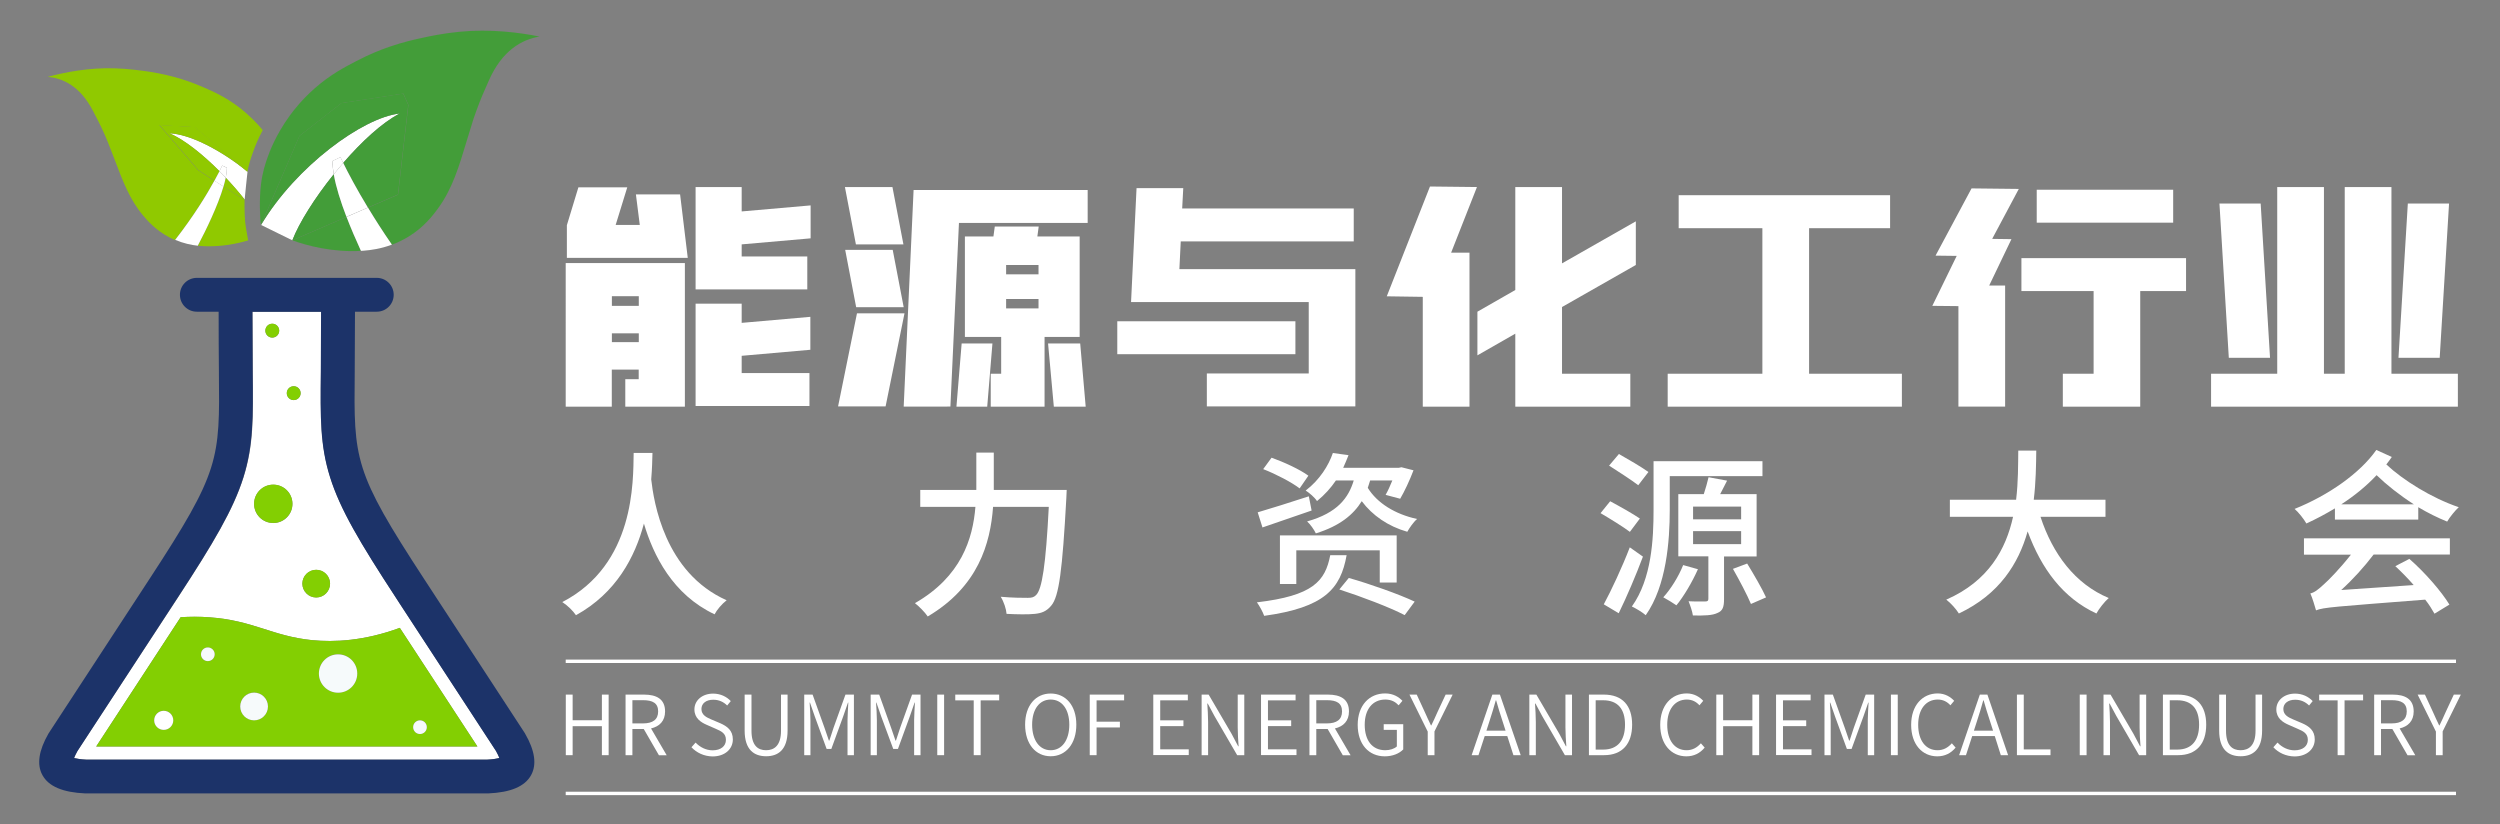<?xml version="1.0" encoding="utf-8"?>
<!-- Generator: Adobe Illustrator 26.0.0, SVG Export Plug-In . SVG Version: 6.00 Build 0)  -->
<svg version="1.1" id="图层_1" xmlns="http://www.w3.org/2000/svg" xmlns:xlink="http://www.w3.org/1999/xlink" x="0px" y="0px"
	 viewBox="0 0 2777.5 915.5" style="enable-background:new 0 0 2777.5 915.5;" xml:space="preserve">
<rect x="0" y="0" width="2777.5" height="915.5" fill="#808080" stroke="none"/>
<style type="text/css">
	.st0{fill:none;stroke:#FFFFFF;stroke-width:3.789;stroke-miterlimit:10;}
	.st1{fill:#FFFFFF;}
	.st2{fill:#439D39;}
	.st3{fill:#90C900;}
	.st4{fill:#1C3369;}
	.st5{fill:#83CF02;}
	.st6{fill:#F6FAFB;}
</style>
<g id="图层_3">
</g>
<g id="图层_5">
</g>
<g id="图层_6">
	<g id="图层_2_00000168117621127900784050000016271380031887340710_">
		<g id="图层_4">
		</g>
	</g>
</g>
<g>
	<g>
		<line class="st0" x1="628.5" y1="734.7" x2="2728.6" y2="734.7"/>
		<line class="st0" x1="628.5" y1="881.5" x2="2728.6" y2="881.5"/>
		<path class="st1" d="M369.3,178.9c3-1.5,6-2.8,8.9-4.3c0.9,1.9,1.9,4.1,3.1,6.4c20.5-23.7,43.2-44.8,62.8-54.9
			c-40.9,4.4-115.1,58.6-154.1,123.8l34.8,17.1c7.4-19.3,24.9-47.1,46-73.4C369.9,188.3,369.3,183.4,369.3,178.9"/>
		<path class="st1" d="M243.8,190.2c1.2-2.4,2.3-4.5,3.1-6.3c1.7,0.9,3.5,1.7,5.3,2.5c-0.1,3.3-0.5,7-1.4,11.1
			c7.5,7.9,14.6,16.2,21,24.2c0-1.2,3.2-31,3.2-31c-31.2-25.2-65-41.7-86.6-42.6C205.2,155.5,225.3,171.7,243.8,190.2"/>
		<path class="st1" d="M444.1,670.4l-4.2-6.5c-39.6-60.6-61.8-97.9-73-133.6c-11.2-35.6-10.9-66.3-10.3-117.1
			c0.1-9.3,0.3-66.8,0.3-66.8h-76.3c0,0,0.2,58,0.3,66.8c0.5,50.8,0.9,81.5-10.3,117c-11.2,35.7-33.3,72.9-72.7,133.3L86,834.4
			c-1.8,3.3-3,5.8-3.7,7.7c2.8,0.7,7.2,1.5,13.8,1.8h445.1c6.6-0.3,11-1.1,13.8-1.8c-0.7-1.9-1.9-4.4-3.7-7.7L444.1,670.4z
			 M351.3,633.1c8.5,0,15.4,6.9,15.4,15.3c0,8.5-6.9,15.4-15.4,15.4c-8.5,0-15.4-6.9-15.4-15.4C336,640,342.8,633.1,351.3,633.1
			 M326.3,429.1c4.2,0,7.7,3.4,7.7,7.7c0,4.2-3.4,7.7-7.7,7.7c-4.2,0-7.7-3.4-7.7-7.7C318.6,432.5,322.1,429.1,326.3,429.1
			 M302.5,359.7c4.2,0,7.7,3.4,7.7,7.7c0,4.2-3.4,7.7-7.7,7.7c-4.2,0-7.7-3.4-7.7-7.7C294.8,363.1,298.3,359.7,302.5,359.7
			 M303.6,538.5c11.8,0,21.3,9.5,21.3,21.3c0,11.8-9.5,21.3-21.3,21.3c-11.8,0-21.3-9.5-21.3-21.3
			C282.3,548,291.8,538.5,303.6,538.5 M106.9,829.3l93.8-143.6c10.1-0.6,20.9-0.7,31.9,0.1c49.2,3.5,69.5,20.8,114.1,25.4
			c24.7,2.3,57.4,1,97.5-13.6l86.2,131.8H106.9z"/>
		<path class="st2" d="M290,249.9l42.8-98.9l46.6-36.4l68.7-10.6l5.6,12.6l-11.5,99.7l-33.4,14.4c7.5,12.4,16.4,26.3,26.6,41.2
			c5.9-2.2,12.2-5.2,18.5-9c17.1-10.5,26.9-23.4,32.5-31c16.3-22.2,23.7-47.3,32.4-76.3c7.4-24.6,8.2-26.4,10.2-31.9
			c5.2-14.5,9.5-23.8,14.1-34.2c14.7-33.5,36.7-45.6,56.3-48.9c-22.4-4.5-54.7-8.7-89.1-5.3c-17.8,1.7-35.4,5.4-40,6.5
			c-9.8,2.1-22.2,4.8-38.1,10.3c-9.2,3.2-22.2,8.3-37,16.1c-12.8,6.7-28.2,14.7-45.3,29.7c-14.1,12.4-23.3,24.1-28,30.6
			c-15.5,21.3-22.5,40.3-24.5,46c-2.5,7-5.9,17-7.5,30.7C288.1,220.3,288.5,241.3,290,249.9"/>
		<path class="st2" d="M444.1,126.1c-19.6,10.2-42.3,31.2-62.8,54.9c5.9,11.9,14.8,28.9,27.4,49.6l33.4-14.4l11.5-99.7l-5.6-12.6
			l-68.7,10.6l-46.6,36.4L290,249.9C328.9,184.7,403.2,130.5,444.1,126.1"/>
		<path class="st2" d="M324.8,267c15.8,5.9,45.5,13.6,76.2,11.7c-5.7-12.4-11.2-25.2-16-37.7L324.8,267z"/>
		<path class="st2" d="M370.8,193.6c-21.1,26.2-38.6,54-46,73.4l60.2-26C378.5,224,373.3,207.6,370.8,193.6"/>
		<path class="st3" d="M103.2,123c4.4,8.5,8.5,16,13.7,27.9c1.9,4.5,2.7,6,10.4,26.2c9,23.8,16.7,44.5,31.6,62.2
			c5.1,6.1,14,16.3,28.9,24.2c2.3,1.2,4.5,2.3,6.7,3.2c20.8-26.8,34.8-49.7,43.6-65.8c-9.8-6.4-17.9-11.7-17.9-11.7l-43.2-50.1
			l39.3,2.2l58.5,49.6c1.9-9.6,4.5-16.9,6.3-21.8c1.9-5.6,5.3-14.3,10.8-24.6c-0.3-0.4-0.6-0.7-1-1.1c-4.3-5.2-12.8-14.5-25.2-24.1
			c-15.2-11.6-28.6-17.5-39.8-22.4c-12.9-5.6-24.1-9.2-32-11.3c-13.7-3.7-24.2-5.4-32.6-6.6c-3.8-0.5-18.8-2.7-33.9-3.1
			c-29.1-0.9-55.9,4.5-74.4,9.5C69.9,86.8,89,95.7,103.2,123"/>
		<path class="st3" d="M177.2,138.9l43.2,50.1c0,0,8.1,5.3,17.9,11.7c2.1-3.9,4-7.5,5.6-10.5c-18.5-18.6-38.5-34.7-55.4-42.1
			c21.6,0.9,55.4,17.4,86.6,42.6l-58.5-49.6L177.2,138.9z"/>
		<path class="st3" d="M219.7,273c4.1,0.4,7.8,0.6,10.9,0.6c16.3,0.3,32.2-2.7,45.1-6.5l-2.5-14.2c-1.3-7.2-1.7-19.3-1.5-31.2
			c0,0.6-11.4-6.7-23.5-14.4C242,228.6,229.3,254.7,219.7,273"/>
		<path class="st3" d="M248.3,207.2c12.1,7.8,23.5,15,23.5,14.4c-6.3-8.1-13.5-16.3-21-24.2C250.1,200.6,249.3,203.9,248.3,207.2"/>
		<path class="st4" d="M583.2,814.7L471.3,643.4c-78.4-120-78.2-132.5-77.2-229.9c0.1-9.8,0.2-55.3,0.3-67.2h24.2
			c10.4,0,18.8-8.4,18.8-18.8c0-10.4-8.4-18.8-18.8-18.8H218.7c-10.4,0-18.8,8.4-18.8,18.8c0,10.4,8.4,18.8,18.8,18.8h24.2
			c0,11.9,0.1,57.4,0.3,67.2c1,97.4,1.2,109.9-76.9,229.4L53.9,814.9l-0.1,0.2c-10.8,18.8-13.1,34.3-6.7,46
			c6.9,12.6,22.6,19.3,47.9,20.4l0.2,0l447,0c25.3-1.1,41-7.8,47.9-20.4c6.4-11.7,4.2-27.2-6.7-46L583.2,814.7z M541.1,844H96.1
			c-6.6-0.3-11-1.1-13.8-1.8c0.7-1.9,1.9-4.4,3.7-7.7l111.7-171c39.5-60.4,61.5-97.6,72.7-133.3c11.1-35.5,10.8-66.2,10.3-117
			c-0.1-8.9-0.3-66.8-0.3-66.8h76.3c0,0-0.2,57.5-0.3,66.8c-0.5,50.9-0.9,81.6,10.3,117.1c11.2,35.7,33.4,73,73,133.6l4.2,6.5
			l107.1,164c1.8,3.3,3,5.8,3.7,7.7C552.1,842.9,547.7,843.6,541.1,844"/>
		<path class="st5" d="M346.7,711.2c-44.6-4.5-64.9-21.8-114.1-25.4c-11-0.9-21.7-0.7-31.9-0.1l-93.8,143.6h423.5l-86.2-131.8
			C404.1,712.3,371.4,713.6,346.7,711.2 M181.9,810.8c-5.8,0-10.6-4.7-10.6-10.6c0-5.8,4.7-10.6,10.6-10.6c5.8,0,10.6,4.7,10.6,10.6
			C192.5,806.1,187.7,810.8,181.9,810.8 M230.9,734.6c-4.2,0-7.6-3.4-7.6-7.6c0-4.2,3.4-7.6,7.6-7.6s7.6,3.4,7.6,7.6
			C238.6,731.2,235.1,734.6,230.9,734.6 M282.3,800.2c-8.5,0-15.4-6.9-15.4-15.4c0-8.5,6.9-15.4,15.4-15.4c8.5,0,15.4,6.9,15.4,15.4
			C297.7,793.4,290.8,800.2,282.3,800.2 M375.6,769.5c-11.8,0-21.3-9.5-21.3-21.3c0-11.8,9.6-21.3,21.3-21.3
			c11.8,0,21.3,9.5,21.3,21.3C396.9,760,387.4,769.5,375.6,769.5 M466.6,800.2c4.2,0,7.6,3.4,7.6,7.6c0,4.2-3.4,7.6-7.6,7.6
			c-4.2,0-7.6-3.4-7.6-7.6C459,803.6,462.4,800.2,466.6,800.2"/>
		<path class="st5" d="M303.6,581c11.8,0,21.3-9.5,21.3-21.3c0-11.8-9.6-21.3-21.3-21.3c-11.8,0-21.3,9.5-21.3,21.3
			C282.3,571.5,291.8,581,303.6,581"/>
		<path class="st5" d="M351.3,663.8c8.5,0,15.4-6.9,15.4-15.4c0-8.5-6.9-15.4-15.4-15.4c-8.5,0-15.4,6.9-15.4,15.4
			C336,656.9,342.8,663.8,351.3,663.8"/>
		<path class="st5" d="M326.3,444.5c4.2,0,7.7-3.4,7.7-7.7c0-4.2-3.4-7.7-7.7-7.7c-4.2,0-7.7,3.4-7.7,7.7
			C318.6,441,322.1,444.5,326.3,444.5"/>
		<path class="st5" d="M302.5,375c4.2,0,7.7-3.4,7.7-7.7c0-4.2-3.4-7.7-7.7-7.7c-4.2,0-7.7,3.4-7.7,7.7
			C294.8,371.6,298.3,375,302.5,375"/>
		<path class="st1" d="M181.9,789.7c-5.8,0-10.6,4.7-10.6,10.6c0,5.8,4.7,10.6,10.6,10.6c5.8,0,10.6-4.7,10.6-10.6
			C192.5,794.4,187.7,789.7,181.9,789.7"/>
		<path class="st6" d="M375.6,727c-11.8,0-21.3,9.5-21.3,21.3c0,11.8,9.6,21.3,21.3,21.3c11.8,0,21.3-9.5,21.3-21.3
			C396.9,736.5,387.4,727,375.6,727"/>
		<path class="st6" d="M282.3,769.5c-8.5,0-15.4,6.9-15.4,15.4s6.9,15.4,15.4,15.4c8.5,0,15.4-6.9,15.4-15.4
			S290.8,769.5,282.3,769.5"/>
		<path class="st6" d="M466.6,815.5c4.2,0,7.6-3.4,7.6-7.6s-3.4-7.6-7.6-7.6c-4.2,0-7.6,3.4-7.6,7.6S462.4,815.5,466.6,815.5"/>
		<path class="st6" d="M230.9,719.3c-4.2,0-7.6,3.4-7.6,7.6s3.4,7.6,7.6,7.6c4.2,0,7.6-3.4,7.6-7.6S235.1,719.3,230.9,719.3"/>
		<path class="st1" d="M252.1,186.4c-1.8-0.8-3.6-1.6-5.2-2.5c-0.8,1.8-1.9,3.9-3.1,6.3c2.4,2.3,4.7,4.8,7,7.2
			C251.6,193.5,252.1,189.7,252.1,186.4"/>
		<path class="st1" d="M238.2,200.7c-8.8,16.1-22.8,39-43.6,65.8c9.3,3.9,17.9,5.7,25.1,6.5c9.7-18.3,22.3-44.5,28.6-65.8
			C244.9,205.1,241.5,202.8,238.2,200.7"/>
		<path class="st1" d="M250.8,197.5c-2.3-2.5-4.6-4.9-7-7.2c-1.5,3-3.4,6.6-5.6,10.5c3.3,2.1,6.7,4.3,10.1,6.5
			C249.3,203.9,250.1,200.6,250.8,197.5"/>
		<path class="st1" d="M378.2,174.6c-2.9,1.4-6,2.8-8.9,4.3c0.1,4.5,0.6,9.4,1.6,14.7c3.4-4.3,6.9-8.5,10.5-12.6
			C380.2,178.7,379.1,176.6,378.2,174.6"/>
		<path class="st1" d="M385,241c4.8,12.5,10.3,25.3,16,37.7c1.1,0,2.1-0.1,3.2-0.2c7.6-0.6,18.7-2,31.2-6.7
			c-10.3-14.9-19.1-28.7-26.6-41.2L385,241z"/>
		<path class="st1" d="M370.8,193.6c2.4,14,7.6,30.3,14.1,47.3l23.8-10.3c-12.6-20.8-21.6-37.8-27.4-49.6
			C377.7,185.2,374.2,189.4,370.8,193.6"/>
		<path class="st1" d="M724.9,503.1c-0.2,7.5-0.4,17.8-1.4,29.5c2.8,24.7,14.8,103.6,83.8,134.3c-5.3,4.1-10.9,10.7-13.4,15.6
			c-46.5-21.9-68-65.4-78.5-100.8c-9.9,37.2-30.8,77.1-75.5,101.8c-3.2-4.7-9.1-10.7-15.2-14.6c80.9-41.9,78.7-134.1,79.3-165.7
			H724.9z"/>
		<path class="st1" d="M1185.1,544.4c0,0-0.2,6.5-0.4,9.1c-4.4,80.1-8.1,109.3-16.8,119.4c-5.3,6.3-10.5,8.3-18.2,9.1
			c-7.1,0.8-19.8,0.6-31.4,0c-0.4-5.3-3-13.4-6.5-19c13.1,1.2,25.1,1.2,30.1,1.2c4.3,0,6.7-0.6,9.1-3c6.7-6.3,10.9-33.4,14.2-98.1
			h-61.9c-3,40.7-16.4,88.6-72.6,121.8c-3-4.6-9.9-11.5-14.2-14.8c51.4-29.5,64.3-71.4,67.2-107h-61.3v-18.8h62.3v-4.9v-36.6h19.4
			v36.6v4.9H1185.1z"/>
		<path class="st1" d="M1496.1,616.8c-6.7,37.4-24.5,58.1-91.6,67.4c-1.4-4.1-5.3-11.3-8.1-15c62.1-7.3,75.9-23.3,81.5-52.4H1496.1z
			 M1457.2,567.2c-18.8,6.7-39,13.2-54.6,18.8l-5.3-16.8c14.2-4.2,35.8-10.9,56.8-17.8L1457.2,567.2z M1443.9,542.6
			c-8.7-6.7-26.5-16-40.5-21.4l9.3-12.7c13.8,4.9,31.8,13.2,40.9,20L1443.9,542.6z M1532.9,647.2v-35.8h-92.7v37.4H1422v-54h129.7
			v52.4H1532.9z M1522.2,533.9c-0.8,2.8-1.6,5.3-2.6,8.1c10.3,16.8,30.3,29.3,54.8,34.6c-3.9,3.2-8.5,9.9-10.9,14.2
			c-21.4-6.1-38.8-18.2-50.6-34c-9.3,15-24.3,27.5-51,35.8c-1.8-4-6.3-10.3-9.7-13.3c34-9.5,46.1-26.5,51.8-45.5h-19.8
			c-5.5,8.1-12.3,15.8-21,22.9c-2.6-4.1-8.7-9.3-12.6-11.7c15.6-11.9,25.5-27.9,30.2-41.7l17.4,2.4c-1.8,4.7-3.8,9.3-5.9,14h61.9
			l2.8-0.6l13.4,3.4c-4.3,11.3-10.1,23.7-14.8,31.6l-16.2-4.3c2.4-4.1,5.1-10.1,7.5-16H1522.2z M1498.5,642.1
			c23.1,6.5,56.1,18.2,73.2,26.3l-11.1,15c-16.2-8.5-48.6-20.8-72.6-28.5L1498.5,642.1z"/>
		<path class="st1" d="M1810.8,590.9c-7.3-5.5-22-14.6-32.6-20.8l10.7-13.2c10.3,5.5,25.1,13.8,33,19.2L1810.8,590.9z M1825.3,618.4
			c-7.7,20.6-17.8,44.3-26.9,62.9l-16.6-9.9c8.3-15.4,20.2-40.7,28.9-63.3L1825.3,618.4z M1820.1,539.1c-7.3-5.7-21.9-15-32.4-21.8
			l10.9-12.9c10.1,5.7,25.1,14.4,32.8,20L1820.1,539.1z M1855.1,566.4c0,34.4-3.6,84.4-26.7,117.1c-3.2-3-11.1-7.7-15.4-9.7
			c22.1-30.8,24.1-75.3,24.1-107.4v-54h121V529h-103V566.4z M1886.4,632.4c-6.3,14.2-15.8,30.3-23.9,40.1
			c-3.4-2.4-10.5-6.7-14.6-8.9c8.5-9.3,17-23.1,22.1-35.8L1886.4,632.4z M1915.4,618.2v47.6c0,8.3-1.4,12.9-7.3,15.2
			c-5.7,2.8-14.4,3-27.3,2.8c-0.6-4.5-3-11.3-4.8-15.8c8.3,0.4,16.4,0.2,18.8,0.2c2.4,0,3.2-0.8,3.2-3v-47.1h-33.4V549h28.3
			c2-6.1,4.1-13.5,5.3-18.8l20.6,3.8c-2.6,5.3-5.3,10.3-7.7,15h40.5v69.2H1915.4z M1881,577h53.4v-14.2H1881V577z M1881,604.5h53.4
			v-14.4H1881V604.5z M1941.1,626.1c7.3,11.9,16.6,27.9,21,37.6l-16.8,7.3c-4.1-9.9-12.9-26.5-20-39L1941.1,626.1z"/>
		<g>
			<path class="st1" d="M2267,574.2c13.5,41.2,38.4,74.6,75.8,90.2c-4.6,4-10.7,11.7-13.7,17.2c-37-17.2-60.9-49.3-76.4-91.2
				c-10.1,35.8-31.5,70-76.4,91.2c-3-4.9-8.9-11.5-14-15.4c47.1-20.6,66.3-56.2,74.2-92h-70.2v-19h73.6c2.4-19.8,2.2-38.8,2.4-54.6
				h20c-0.2,16-0.4,35-2.8,54.6h79.7v19H2267z"/>
			<path class="st1" d="M2657.3,507.7c-1.8,2.8-4,5.5-6.1,8.3c18.6,17.4,50.1,37.2,80.5,47.5c-4,3.6-10.1,11.1-12.9,16
				c-10.9-4.4-21.8-9.9-32.1-16v13.8h-92.6v-12.5c-10.1,6.1-20.6,11.7-31.7,16.8c-2.6-4.7-8.9-12.7-13.1-16.2
				c37.8-15.2,72.6-39.6,90.8-65.5L2657.3,507.7z M2559.8,598.1h162v18h-84.7c-10.7,14-23.1,27.7-36,39.4l80.5-5.5
				c-6.5-7.5-13.7-14.8-20.4-21l15.6-8.1c17.4,15.2,35.6,36.2,44.5,50.8l-16.6,10.1c-2.6-4.6-5.9-10.1-10.3-15.6
				c-100.9,7.9-112.8,8.5-121.3,11.9c-1.2-4.2-4-13.7-6.3-18.8c4.6-1,9.1-4.6,15-10.1c5.1-4.4,18-17.6,30.1-33h-52.2V598.1z
				 M2681.8,560.3c-15.8-10.1-30.5-21.8-41.4-32.4c-11.3,12.1-24.5,22.8-39.2,32.4H2681.8z"/>
		</g>
	</g>
	<g>
		<path class="st1" d="M628.6,771.7h7.6v28.5h32.5v-28.5h7.5V839h-7.5v-32.2h-32.5V839h-7.6V771.7z"/>
		<path class="st1" d="M732,839l-16.8-29.1h-12.6V839H695v-67.3h20.6c13.7,0,23.3,4.9,23.3,18.7c0,10.6-6.2,16.7-15.6,18.9
			l17.4,29.8H732z M702.6,803.7h11.8c10.9,0,16.8-4.3,16.8-13.3c0-9.2-6-12.5-16.8-12.5h-11.8V803.7z"/>
		<path class="st1" d="M768.2,830.2l4.6-5.2c4.9,5.2,11.7,8.6,18.9,8.6c9.2,0,14.8-4.7,14.8-11.6c0-7.3-5.1-9.6-11.5-12.4l-9.8-4.3
			c-6.3-2.7-13.7-7.3-13.7-17.1c0-10.2,8.8-17.6,20.8-17.6c8.1,0,15,3.4,19.6,8.3l-4,4.9c-4.1-4-9.1-6.4-15.5-6.4
			c-7.8,0-13.1,4-13.1,10.3c0,6.9,6.1,9.5,11.2,11.7l9.7,4.1c7.7,3.4,14,8,14,18c0,10.6-8.7,18.9-22.6,18.9
			C782,840.2,774,836.3,768.2,830.2z"/>
		<path class="st1" d="M827.3,811.7v-40h7.6v40.1c0,16.6,7.2,21.7,16.2,21.7c9.1,0,16.6-5.2,16.6-21.7v-40.1h7.3v40
			c0,21.4-10.6,28.5-23.8,28.5C837.9,840.2,827.3,833.1,827.3,811.7z"/>
		<path class="st1" d="M893.4,771.7h9.4l13.2,36.8c1.7,4.8,3.2,9.6,4.9,14.3h0.5c1.7-4.8,3.1-9.6,4.7-14.3l13.2-36.8h9.4V839h-7.1
			v-38.9c0-5.7,0.6-13.6,0.9-19.5h-0.4l-5.3,15.3l-13.2,36.2h-5.2l-13.2-36.2l-5.3-15.3h-0.4c0.4,5.9,0.9,13.8,0.9,19.5V839h-6.9
			V771.7z"/>
		<path class="st1" d="M967.4,771.7h9.4l13.2,36.8c1.7,4.8,3.2,9.6,4.9,14.3h0.5c1.7-4.8,3.1-9.6,4.7-14.3l13.2-36.8h9.4V839h-7.1
			v-38.9c0-5.7,0.6-13.6,0.9-19.5h-0.4l-5.3,15.3l-13.2,36.2h-5.2L979,795.9l-5.3-15.3h-0.4c0.4,5.9,0.9,13.8,0.9,19.5V839h-6.9
			V771.7z"/>
		<path class="st1" d="M1041.3,771.7h7.6V839h-7.6V771.7z"/>
		<path class="st1" d="M1081.8,778.1h-20.5v-6.4h48.8v6.4h-20.6V839h-7.7V778.1z"/>
		<path class="st1" d="M1138.9,805.1c0-21.4,11.8-34.6,28.4-34.6c16.7,0,28.5,13.2,28.5,34.6c0,21.5-11.8,35.1-28.5,35.1
			C1150.6,840.2,1138.9,826.6,1138.9,805.1z M1188,805.1c0-17.2-8.2-27.9-20.7-27.9c-12.4,0-20.6,10.7-20.6,27.9
			c0,17.3,8.2,28.4,20.6,28.4C1179.8,833.5,1188,822.4,1188,805.1z"/>
		<path class="st1" d="M1210.6,771.7h38.3v6.4h-30.6v23.7h25.9v6.4h-25.9V839h-7.6V771.7z"/>
		<path class="st1" d="M1281.3,771.7h38.4v6.4h-30.7v22.2h25.8v6.4h-25.8v25.8h31.7v6.4h-39.4V771.7z"/>
		<path class="st1" d="M1335,771.7h7.8l25.5,43.6l7.3,13.8h0.5c-0.5-6.7-1-14.1-1-21v-36.4h7.3V839h-7.9l-25.3-43.6l-7.4-13.8h-0.5
			c0.4,6.7,0.9,13.5,0.9,20.5V839h-7.2V771.7z"/>
		<path class="st1" d="M1401,771.7h38.4v6.4h-30.7v22.2h25.8v6.4h-25.8v25.8h31.7v6.4H1401V771.7z"/>
		<path class="st1" d="M1491.8,839l-16.8-29.1h-12.6V839h-7.6v-67.3h20.6c13.7,0,23.3,4.9,23.3,18.7c0,10.6-6.2,16.7-15.6,18.9
			l17.4,29.8H1491.8z M1462.4,803.7h11.8c10.9,0,16.8-4.3,16.8-13.3c0-9.2-6-12.5-16.8-12.5h-11.8V803.7z"/>
		<path class="st1" d="M1508.4,805.3c0-21.6,12.8-34.9,30.5-34.9c9.3,0,15.4,4.2,19.2,8.2l-4.2,5c-3.4-3.6-7.8-6.4-14.8-6.4
			c-14,0-22.9,10.7-22.9,28c0,17.4,8.3,28.3,22.9,28.3c5.1,0,10-1.6,12.8-4.2v-18.4h-14.6v-6.3h21.7v28c-4.3,4.5-11.6,7.7-20.6,7.7
			C1520.8,840.2,1508.4,827.1,1508.4,805.3z"/>
		<path class="st1" d="M1586.1,812.6l-20.2-40.9h8.1l9,19.5c2.3,5,4.3,9.7,6.8,14.7h0.4c2.4-5.1,4.7-9.7,6.8-14.7l9.1-19.5h7.8
			l-20.2,40.9V839h-7.5V812.6z"/>
		<path class="st1" d="M1674.6,817.8h-25.1l-6.9,21.2h-7.6l23-67.3h8.4l23.1,67.3h-8.1L1674.6,817.8z M1672.7,811.8l-3.5-10.9
			c-2.6-7.6-4.7-14.9-7-22.8h-0.4c-2.2,8-4.4,15.2-6.9,22.8l-3.5,10.9H1672.7z"/>
		<path class="st1" d="M1699.1,771.7h7.8l25.5,43.6l7.3,13.8h0.5c-0.5-6.7-1-14.1-1-21v-36.4h7.3V839h-7.9l-25.3-43.6l-7.4-13.8
			h-0.5c0.4,6.7,0.9,13.5,0.9,20.5V839h-7.2V771.7z"/>
		<path class="st1" d="M1765.2,771.7h16.6c20.7,0,31.5,12.2,31.5,33.4c0,21.2-10.8,33.9-31.2,33.9h-16.8V771.7z M1781.1,832.8
			c16.4,0,24.3-10.5,24.3-27.7c0-17.2-7.9-27.1-24.3-27.1h-8.3v54.8H1781.1z"/>
		<path class="st1" d="M1844.5,805.3c0-21.6,12.5-34.9,29.5-34.9c8.2,0,14.4,4,18.3,8.2l-4.2,5c-3.5-3.9-8.1-6.4-14-6.4
			c-13.2,0-21.8,10.7-21.8,28c0,17.4,8.3,28.3,21.5,28.3c6.5,0,11.5-2.8,15.9-7.7l4.2,4.8c-5.2,6.2-11.8,9.7-20.5,9.7
			C1856.9,840.2,1844.5,827.1,1844.5,805.3z"/>
		<path class="st1" d="M1906.8,771.7h7.6v28.5h32.5v-28.5h7.5V839h-7.5v-32.2h-32.5V839h-7.6V771.7z"/>
		<path class="st1" d="M1973.2,771.7h38.4v6.4h-30.7v22.2h25.8v6.4h-25.8v25.8h31.7v6.4h-39.4V771.7z"/>
		<path class="st1" d="M2026.9,771.7h9.4l13.2,36.8c1.7,4.8,3.2,9.6,4.9,14.3h0.5c1.7-4.8,3.1-9.6,4.7-14.3l13.2-36.8h9.4V839h-7.1
			v-38.9c0-5.7,0.6-13.6,0.9-19.5h-0.4l-5.3,15.3l-13.2,36.2h-5.2l-13.2-36.2l-5.3-15.3h-0.4c0.4,5.9,0.9,13.8,0.9,19.5V839h-6.9
			V771.7z"/>
		<path class="st1" d="M2100.8,771.7h7.6V839h-7.6V771.7z"/>
		<path class="st1" d="M2123.3,805.3c0-21.6,12.5-34.9,29.5-34.9c8.2,0,14.4,4,18.3,8.2l-4.2,5c-3.5-3.9-8.1-6.4-14-6.4
			c-13.2,0-21.8,10.7-21.8,28c0,17.4,8.3,28.3,21.5,28.3c6.5,0,11.5-2.8,15.9-7.7l4.2,4.8c-5.2,6.2-11.8,9.7-20.5,9.7
			C2135.6,840.2,2123.3,827.1,2123.3,805.3z"/>
		<path class="st1" d="M2216.2,817.8h-25.1l-6.9,21.2h-7.6l23-67.3h8.4L2231,839h-8.1L2216.2,817.8z M2214.3,811.8l-3.5-10.9
			c-2.6-7.6-4.7-14.9-7-22.8h-0.4c-2.2,8-4.4,15.2-6.9,22.8l-3.5,10.9H2214.3z"/>
		<path class="st1" d="M2240.8,771.7h7.6v60.9h29.7v6.4h-37.3V771.7z"/>
		<path class="st1" d="M2310.6,771.7h7.6V839h-7.6V771.7z"/>
		<path class="st1" d="M2337,771.7h7.8l25.5,43.6l7.3,13.8h0.5c-0.5-6.7-1-14.1-1-21v-36.4h7.3V839h-7.9l-25.3-43.6l-7.4-13.8h-0.5
			c0.4,6.7,0.9,13.5,0.9,20.5V839h-7.2V771.7z"/>
		<path class="st1" d="M2403,771.7h16.6c20.7,0,31.5,12.2,31.5,33.4c0,21.2-10.8,33.9-31.2,33.9H2403V771.7z M2418.9,832.8
			c16.4,0,24.3-10.5,24.3-27.7c0-17.2-7.9-27.1-24.3-27.1h-8.3v54.8H2418.9z"/>
		<path class="st1" d="M2465.5,811.7v-40h7.6v40.1c0,16.6,7.2,21.7,16.2,21.7c9.1,0,16.6-5.2,16.6-21.7v-40.1h7.3v40
			c0,21.4-10.6,28.5-23.8,28.5C2476.1,840.2,2465.5,833.1,2465.5,811.7z"/>
		<path class="st1" d="M2525.7,830.2l4.6-5.2c4.9,5.2,11.7,8.6,18.9,8.6c9.2,0,14.8-4.7,14.8-11.6c0-7.3-5.1-9.6-11.5-12.4l-9.8-4.3
			c-6.3-2.7-13.7-7.3-13.7-17.1c0-10.2,8.8-17.6,20.8-17.6c8.1,0,15,3.4,19.6,8.3l-4,4.9c-4.1-4-9.1-6.4-15.5-6.4
			c-7.8,0-13.1,4-13.1,10.3c0,6.9,6.1,9.5,11.2,11.7l9.7,4.1c7.7,3.4,14,8,14,18c0,10.6-8.7,18.9-22.6,18.9
			C2539.5,840.2,2531.4,836.3,2525.7,830.2z"/>
		<path class="st1" d="M2597.1,778.1h-20.5v-6.4h48.8v6.4h-20.6V839h-7.7V778.1z"/>
		<path class="st1" d="M2674.7,839l-16.8-29.1h-12.6V839h-7.6v-67.3h20.6c13.7,0,23.3,4.9,23.3,18.7c0,10.6-6.2,16.7-15.6,18.9
			l17.4,29.8H2674.7z M2645.3,803.7h11.8c10.9,0,16.8-4.3,16.8-13.3c0-9.2-6-12.5-16.8-12.5h-11.8V803.7z"/>
		<path class="st1" d="M2706.2,812.6l-20.2-40.9h8.1l9,19.5c2.3,5,4.3,9.7,6.8,14.7h0.4c2.4-5.1,4.7-9.7,6.8-14.7l9.1-19.5h7.8
			l-20.2,40.9V839h-7.5V812.6z"/>
	</g>
	<g>
		<g>
			<path class="st1" d="M760.9,451.8h-66.2v-30.5h14.9v-10.7h-29.9v41.2h-51.2V292.3h132.4V451.8z M629.8,250.2l12.8-42.1h54.3
				L684,249.9h26.8l-4.3-33.9h49.1l8.5,70.5H629.8V250.2z M709.7,339.8v-10.7h-29.9v10.7H709.7z M709.7,380.1v-9.8h-29.9v9.8H709.7z
				 M772.8,207.8H824v27.1l76.6-6.7v36.6l-76.6,6.7v13.4h72.9v36.6H772.8V207.8z M772.8,337.4H824v21.3l76.3-6.7v36.6l-76.3,6.7
				v19.2h75.3v36.6H772.8V337.4z"/>
			<path class="st1" d="M952.1,348.1h52.8l-21,103.4h-52.8L952.1,348.1z M1003.7,271.5h-52.8l-12.2-63.7h52.8L1003.7,271.5z
				 M991.8,277.6l12.2,63.7h-52.8L939,277.6H991.8z M1015,211.1h193.4v36.6h-143l-9.5,204H1004L1015,211.1z M1068.4,381.6h34.2
				l-5.8,70.2h-34.2L1068.4,381.6z M1072,262.7h31.7l1.5-11h48.8l-1.5,11h47v111.6h-39v77.5h-59.8v-36.6h11.6v-40.9H1072V262.7z
				 M1153.8,304.8v-10.4h-36v10.4H1153.8z M1153.8,342.6v-10.4h-36v10.4H1153.8z M1200.1,381.6l6.1,70.2h-35.4l-6.4-70.2H1200.1z"/>
			<path class="st1" d="M1241.3,356.9h197.9v36.6h-197.9V356.9z M1453.9,335.6h-197.3l6.1-126.6h51.9l-1.2,22.6h190.6v36.6h-192.2
				l-1.5,30.8h195.5v152.5h-165v-36.6h113.2V335.6z"/>
			<path class="st1" d="M1588.7,207.2l52.2,0.6l-28.7,72.9h20.4v171.1h-51.9v-122l-40-0.6L1588.7,207.2z M1735.4,292.6l82-46.7v48.5
				l-82,46.7v74.1h75.9v36.6h-127.8v-81.1l-42.1,24.1v-48.5l42.1-24.1V207.8h51.9V292.6z"/>
			<path class="st1" d="M2099.9,253.5h-90v161.7H2113v36.6h-260.2v-36.6h105.2V253.5h-93v-36.6h234.9V253.5z"/>
			<path class="st1" d="M2213.3,265.4l21.4,0.3l-24.7,51.5h17.7v134.5h-51.9V340.1l-29-0.3l27.1-55.5l-23.5-0.3l40-74.7l52.5,0.6
				L2213.3,265.4z M2245.7,286.8h183v36.6h-50.9v128.4h-86v-36.6h34.2v-91.8h-80.2V286.8z M2262.8,210.8h151.6v36.6h-151.6V210.8z"
				/>
			<path class="st1" d="M2581.8,415.2h23.2V207.8h51.9v207.4h73.8v36.6h-274.2v-36.6h73.5V207.8h51.9V415.2z M2511.6,226.1
				l10.4,171.4h-45.8l-10.4-171.4H2511.6z M2675.1,226.1h45.8l-10.4,171.4h-45.8L2675.1,226.1z"/>
		</g>
	</g>
</g>
</svg>
